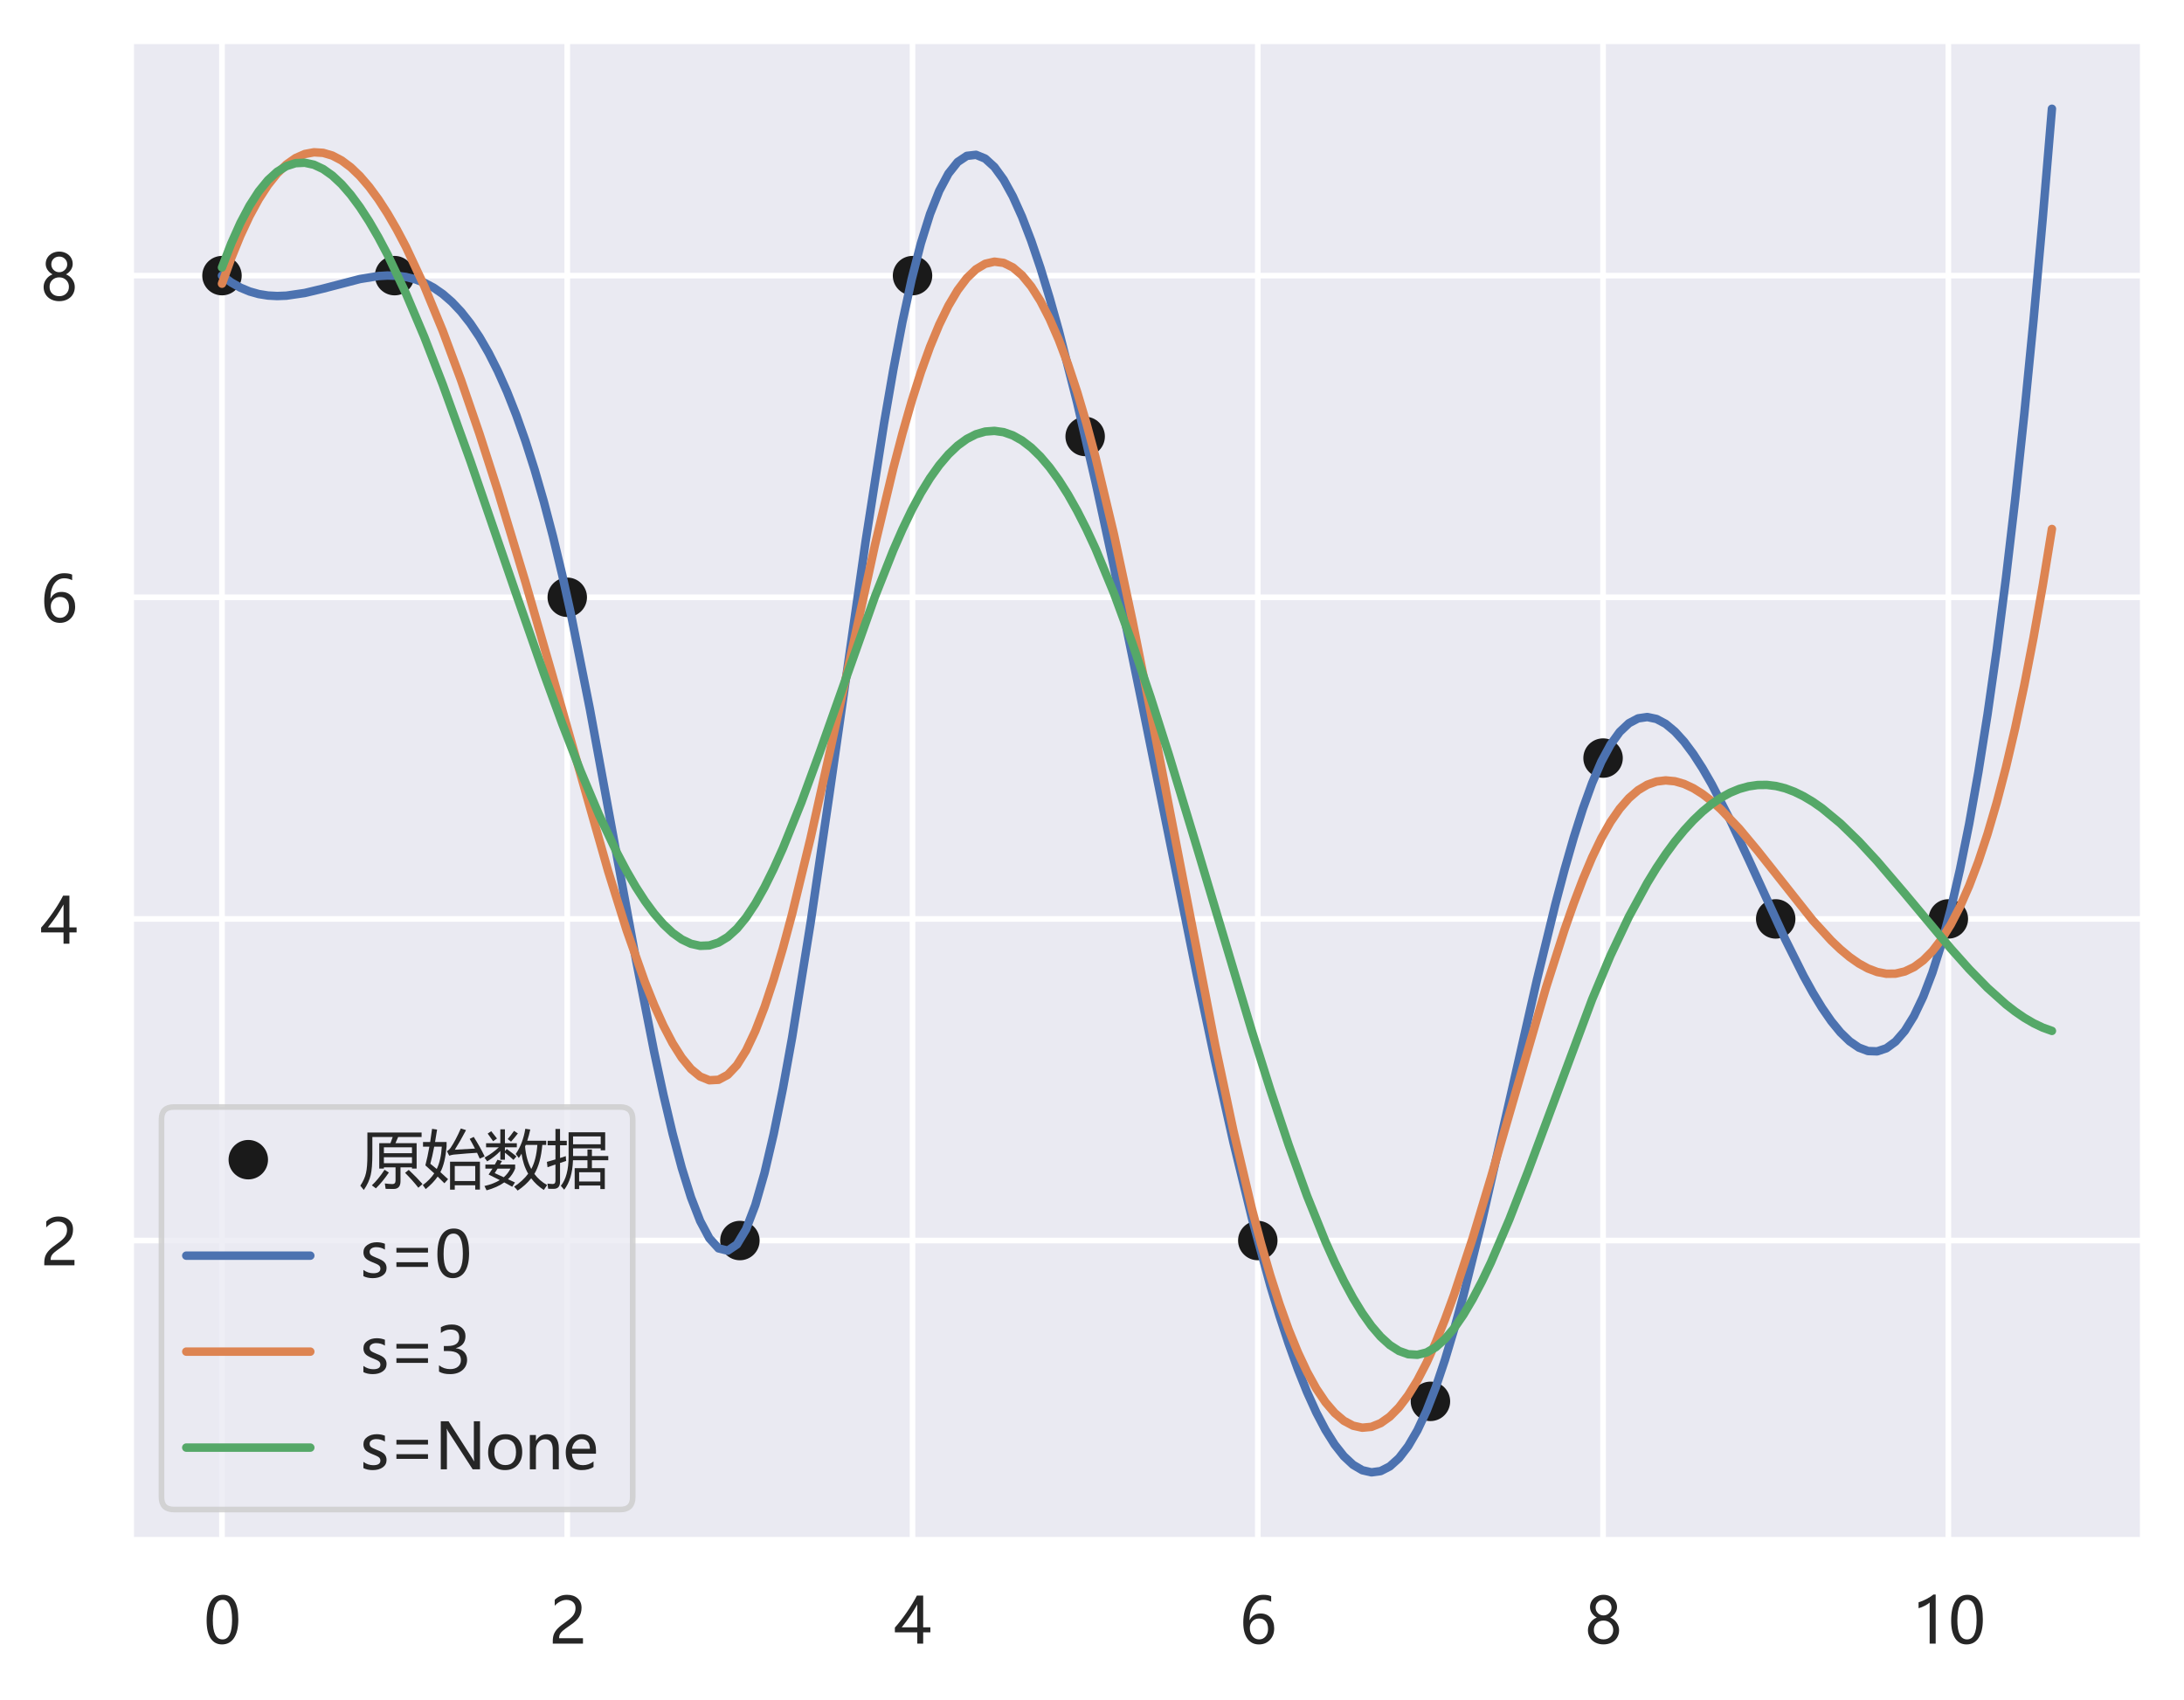 <?xml version="1.0" encoding="utf-8" standalone="no"?>
<!DOCTYPE svg PUBLIC "-//W3C//DTD SVG 1.1//EN"
  "http://www.w3.org/Graphics/SVG/1.1/DTD/svg11.dtd">
<svg xmlns:xlink="http://www.w3.org/1999/xlink" width="387.47pt" height="301.54pt" viewBox="0 0 387.47 301.54" xmlns="http://www.w3.org/2000/svg" version="1.1">
 <defs>
  <style type="text/css">*{stroke-linejoin: round; stroke-linecap: butt}</style>
 </defs>
 <g id="figure_1">
  <g id="patch_1">
   <path d="M 0 301.54 
L 387.47 301.54 
L 387.47 0 
L 0 0 
z
" style="fill: #ffffff"/>
  </g>
  <g id="axes_1">
   <g id="patch_2">
    <path d="M 23.15 273.312 
L 380.27 273.312 
L 380.27 7.2 
L 23.15 7.2 
z
" style="fill: #eaeaf2"/>
   </g>
   <g id="matplotlib.axis_1">
    <g id="xtick_1">
     <g id="line2d_1">
      <path d="M 39.383 273.312 
L 39.383 7.2 
" clip-path="url(#p0125ccc92f)" style="fill: none; stroke: #ffffff; stroke-linecap: round"/>
     </g>
     <g id="text_1">
      <!-- 0 -->
      <g style="fill: #262626" transform="translate(36.158 291.605)scale(0.11 -0.11)">
       <defs>
        <path id="MicrosoftYaHei-30" d="M 284 2325 
Q 284 3606 709 4264 
Q 1134 4922 1941 4922 
Q 3478 4922 3478 2441 
Q 3478 1216 3045 567 
Q 2613 -81 1831 -81 
Q 1094 -81 689 534 
Q 284 1150 284 2325 
z
M 909 2353 
Q 909 425 1888 425 
Q 2850 425 2850 2384 
Q 2850 4413 1906 4413 
Q 909 4413 909 2353 
z
" transform="scale(0.016)"/>
       </defs>
       <use xlink:href="#MicrosoftYaHei-30"/>
      </g>
     </g>
    </g>
    <g id="xtick_2">
     <g id="line2d_2">
      <path d="M 100.639 273.312 
L 100.639 7.2 
" clip-path="url(#p0125ccc92f)" style="fill: none; stroke: #ffffff; stroke-linecap: round"/>
     </g>
     <g id="text_2">
      <!-- 2 -->
      <g style="fill: #262626" transform="translate(97.414 291.605)scale(0.11 -0.11)">
       <defs>
        <path id="MicrosoftYaHei-32" d="M 2666 3572 
Q 2666 3963 2419 4186 
Q 2172 4409 1747 4409 
Q 1447 4409 1140 4256 
Q 834 4103 569 3819 
L 569 4413 
Q 806 4659 1107 4790 
Q 1409 4922 1816 4922 
Q 2472 4922 2872 4570 
Q 3272 4219 3272 3619 
Q 3272 3084 3026 2693 
Q 2781 2303 2188 1894 
Q 1581 1475 1376 1294 
Q 1172 1113 1090 947 
Q 1009 781 1009 544 
L 3416 544 
L 3416 0 
L 372 0 
L 372 241 
Q 372 659 486 951 
Q 600 1244 862 1520 
Q 1125 1797 1681 2184 
Q 2250 2584 2458 2886 
Q 2666 3188 2666 3572 
z
" transform="scale(0.016)"/>
       </defs>
       <use xlink:href="#MicrosoftYaHei-32"/>
      </g>
     </g>
    </g>
    <g id="xtick_3">
     <g id="line2d_3">
      <path d="M 161.894 273.312 
L 161.894 7.2 
" clip-path="url(#p0125ccc92f)" style="fill: none; stroke: #ffffff; stroke-linecap: round"/>
     </g>
     <g id="text_3">
      <!-- 4 -->
      <g style="fill: #262626" transform="translate(158.669 291.605)scale(0.11 -0.11)">
       <defs>
        <path id="MicrosoftYaHei-34" d="M 2906 4841 
L 2906 1644 
L 3631 1644 
L 3631 1138 
L 2906 1138 
L 2906 0 
L 2313 0 
L 2313 1138 
L 53 1138 
L 53 1616 
Q 656 2294 1265 3178 
Q 1875 4063 2272 4841 
L 2906 4841 
z
M 741 1644 
L 2313 1644 
L 2313 3950 
Q 1988 3366 1616 2817 
Q 1244 2269 741 1644 
z
" transform="scale(0.016)"/>
       </defs>
       <use xlink:href="#MicrosoftYaHei-34"/>
      </g>
     </g>
    </g>
    <g id="xtick_4">
     <g id="line2d_4">
      <path d="M 223.15 273.312 
L 223.15 7.2 
" clip-path="url(#p0125ccc92f)" style="fill: none; stroke: #ffffff; stroke-linecap: round"/>
     </g>
     <g id="text_4">
      <!-- 6 -->
      <g style="fill: #262626" transform="translate(219.925 291.605)scale(0.11 -0.11)">
       <defs>
        <path id="MicrosoftYaHei-36" d="M 3181 4219 
Q 2803 4413 2391 4413 
Q 1763 4413 1381 3866 
Q 1000 3319 994 2372 
L 1009 2372 
Q 1353 3038 2106 3038 
Q 2734 3038 3109 2628 
Q 3484 2219 3484 1541 
Q 3484 831 3051 375 
Q 2619 -81 1947 -81 
Q 1209 -81 789 495 
Q 369 1072 369 2131 
Q 369 3413 920 4167 
Q 1472 4922 2372 4922 
Q 2888 4922 3181 4781 
L 3181 4219 
z
M 1031 1584 
Q 1031 1106 1286 765 
Q 1541 425 1963 425 
Q 2363 425 2613 719 
Q 2863 1013 2863 1475 
Q 2863 1975 2627 2253 
Q 2391 2531 1956 2531 
Q 1544 2531 1287 2250 
Q 1031 1969 1031 1584 
z
" transform="scale(0.016)"/>
       </defs>
       <use xlink:href="#MicrosoftYaHei-36"/>
      </g>
     </g>
    </g>
    <g id="xtick_5">
     <g id="line2d_5">
      <path d="M 284.405 273.312 
L 284.405 7.2 
" clip-path="url(#p0125ccc92f)" style="fill: none; stroke: #ffffff; stroke-linecap: round"/>
     </g>
     <g id="text_5">
      <!-- 8 -->
      <g style="fill: #262626" transform="translate(281.18 291.605)scale(0.11 -0.11)">
       <defs>
        <path id="MicrosoftYaHei-38" d="M 306 1350 
Q 306 1769 556 2122 
Q 806 2475 1200 2625 
Q 884 2803 700 3081 
Q 516 3359 516 3684 
Q 516 4028 692 4312 
Q 869 4597 1183 4759 
Q 1497 4922 1875 4922 
Q 2256 4922 2572 4761 
Q 2888 4600 3063 4315 
Q 3238 4031 3238 3684 
Q 3238 3366 3058 3086 
Q 2878 2806 2559 2625 
Q 2953 2472 3200 2119 
Q 3447 1766 3447 1350 
Q 3447 938 3250 611 
Q 3053 284 2690 103 
Q 2328 -78 1875 -78 
Q 1425 -78 1065 103 
Q 706 284 506 612 
Q 306 941 306 1350 
z
M 906 1378 
Q 906 947 1172 687 
Q 1438 428 1878 428 
Q 2309 428 2582 692 
Q 2856 956 2856 1378 
Q 2856 1778 2579 2051 
Q 2303 2325 1878 2325 
Q 1456 2325 1181 2058 
Q 906 1791 906 1378 
z
M 1081 3634 
Q 1081 3309 1312 3076 
Q 1544 2844 1878 2844 
Q 2206 2844 2445 3078 
Q 2684 3313 2684 3634 
Q 2684 3963 2454 4191 
Q 2225 4419 1878 4419 
Q 1534 4419 1307 4195 
Q 1081 3972 1081 3634 
z
" transform="scale(0.016)"/>
       </defs>
       <use xlink:href="#MicrosoftYaHei-38"/>
      </g>
     </g>
    </g>
    <g id="xtick_6">
     <g id="line2d_6">
      <path d="M 345.661 273.312 
L 345.661 7.2 
" clip-path="url(#p0125ccc92f)" style="fill: none; stroke: #ffffff; stroke-linecap: round"/>
     </g>
     <g id="text_6">
      <!-- 10 -->
      <g style="fill: #262626" transform="translate(339.211 291.605)scale(0.11 -0.11)">
       <defs>
        <path id="MicrosoftYaHei-31" d="M 1781 0 
L 1781 4141 
Q 1638 3997 1295 3819 
Q 953 3641 663 3569 
L 663 4169 
Q 1047 4275 1484 4508 
Q 1922 4741 2156 4947 
L 2388 4947 
L 2388 0 
L 1781 0 
z
" transform="scale(0.016)"/>
       </defs>
       <use xlink:href="#MicrosoftYaHei-31"/>
       <use xlink:href="#MicrosoftYaHei-30" x="58.643"/>
      </g>
     </g>
    </g>
   </g>
   <g id="matplotlib.axis_2">
    <g id="ytick_1">
     <g id="line2d_7">
      <path d="M 23.15 220.092 
L 380.27 220.092 
" clip-path="url(#p0125ccc92f)" style="fill: none; stroke: #ffffff; stroke-linecap: round"/>
     </g>
     <g id="text_7">
      <!-- 2 -->
      <g style="fill: #262626" transform="translate(7.2 224.489)scale(0.11 -0.11)">
       <use xlink:href="#MicrosoftYaHei-32"/>
      </g>
     </g>
    </g>
    <g id="ytick_2">
     <g id="line2d_8">
      <path d="M 23.15 163.029 
L 380.27 163.029 
" clip-path="url(#p0125ccc92f)" style="fill: none; stroke: #ffffff; stroke-linecap: round"/>
     </g>
     <g id="text_8">
      <!-- 4 -->
      <g style="fill: #262626" transform="translate(7.2 167.425)scale(0.11 -0.11)">
       <use xlink:href="#MicrosoftYaHei-34"/>
      </g>
     </g>
    </g>
    <g id="ytick_3">
     <g id="line2d_9">
      <path d="M 23.15 105.966 
L 380.27 105.966 
" clip-path="url(#p0125ccc92f)" style="fill: none; stroke: #ffffff; stroke-linecap: round"/>
     </g>
     <g id="text_9">
      <!-- 6 -->
      <g style="fill: #262626" transform="translate(7.2 110.362)scale(0.11 -0.11)">
       <use xlink:href="#MicrosoftYaHei-36"/>
      </g>
     </g>
    </g>
    <g id="ytick_4">
     <g id="line2d_10">
      <path d="M 23.15 48.902 
L 380.27 48.902 
" clip-path="url(#p0125ccc92f)" style="fill: none; stroke: #ffffff; stroke-linecap: round"/>
     </g>
     <g id="text_10">
      <!-- 8 -->
      <g style="fill: #262626" transform="translate(7.2 53.299)scale(0.11 -0.11)">
       <use xlink:href="#MicrosoftYaHei-38"/>
      </g>
     </g>
    </g>
   </g>
   <g id="line2d_11">
    <defs>
     <path id="md4edb2bce9" d="M 0 3 
C 0.796 3 1.559 2.684 2.121 2.121 
C 2.684 1.559 3 0.796 3 0 
C 3 -0.796 2.684 -1.559 2.121 -2.121 
C 1.559 -2.684 0.796 -3 0 -3 
C -0.796 -3 -1.559 -2.684 -2.121 -2.121 
C -2.684 -1.559 -3 -0.796 -3 0 
C -3 0.796 -2.684 1.559 -2.121 2.121 
C -1.559 2.684 -0.796 3 0 3 
z
" style="stroke: #1a1a1a"/>
    </defs>
    <g clip-path="url(#p0125ccc92f)">
     <use xlink:href="#md4edb2bce9" x="39.383" y="48.902" style="fill: #1a1a1a; stroke: #1a1a1a"/>
     <use xlink:href="#md4edb2bce9" x="70.011" y="48.902" style="fill: #1a1a1a; stroke: #1a1a1a"/>
     <use xlink:href="#md4edb2bce9" x="100.639" y="105.966" style="fill: #1a1a1a; stroke: #1a1a1a"/>
     <use xlink:href="#md4edb2bce9" x="131.267" y="220.092" style="fill: #1a1a1a; stroke: #1a1a1a"/>
     <use xlink:href="#md4edb2bce9" x="161.894" y="48.902" style="fill: #1a1a1a; stroke: #1a1a1a"/>
     <use xlink:href="#md4edb2bce9" x="192.522" y="77.434" style="fill: #1a1a1a; stroke: #1a1a1a"/>
     <use xlink:href="#md4edb2bce9" x="223.15" y="220.092" style="fill: #1a1a1a; stroke: #1a1a1a"/>
     <use xlink:href="#md4edb2bce9" x="253.778" y="248.624" style="fill: #1a1a1a; stroke: #1a1a1a"/>
     <use xlink:href="#md4edb2bce9" x="284.405" y="134.497" style="fill: #1a1a1a; stroke: #1a1a1a"/>
     <use xlink:href="#md4edb2bce9" x="315.033" y="163.029" style="fill: #1a1a1a; stroke: #1a1a1a"/>
     <use xlink:href="#md4edb2bce9" x="345.661" y="163.029" style="fill: #1a1a1a; stroke: #1a1a1a"/>
    </g>
   </g>
   <g id="line2d_12">
    <path d="M 39.383 48.902 
L 41.015 50.102 
L 42.646 51.031 
L 44.277 51.712 
L 45.909 52.171 
L 47.54 52.432 
L 49.172 52.519 
L 50.803 52.457 
L 54.066 51.982 
L 57.329 51.201 
L 63.855 49.504 
L 67.118 48.978 
L 68.749 48.881 
L 70.38 48.926 
L 72.012 49.139 
L 73.643 49.544 
L 75.275 50.165 
L 76.906 51.027 
L 78.538 52.154 
L 80.169 53.569 
L 81.8 55.299 
L 83.432 57.366 
L 85.063 59.796 
L 86.695 62.613 
L 88.326 65.841 
L 89.958 69.504 
L 91.589 73.628 
L 93.22 78.235 
L 94.852 83.352 
L 96.483 89.001 
L 98.115 95.208 
L 99.746 101.996 
L 101.378 109.388 
L 104.64 125.736 
L 109.535 152.357 
L 112.798 170.083 
L 116.06 186.653 
L 117.692 194.2 
L 119.323 201.093 
L 120.955 207.21 
L 122.586 212.428 
L 124.218 216.627 
L 125.849 219.684 
L 127.48 221.477 
L 129.112 221.884 
L 130.743 220.784 
L 132.375 218.07 
L 134.006 213.791 
L 135.638 208.101 
L 137.269 201.152 
L 138.9 193.095 
L 140.532 184.084 
L 143.795 163.811 
L 147.058 141.552 
L 153.583 95.961 
L 156.846 75.072 
L 158.478 65.637 
L 160.109 57.081 
L 161.74 49.554 
L 163.372 43.184 
L 165.003 37.967 
L 166.635 33.855 
L 168.266 30.797 
L 169.898 28.745 
L 171.529 27.652 
L 173.16 27.466 
L 174.792 28.141 
L 176.423 29.627 
L 178.055 31.875 
L 179.686 34.837 
L 181.318 38.464 
L 182.949 42.706 
L 184.58 47.516 
L 186.212 52.844 
L 187.843 58.641 
L 191.106 71.45 
L 194.369 85.555 
L 197.632 100.626 
L 202.526 124.427 
L 212.315 172.861 
L 215.578 188.224 
L 218.84 202.728 
L 222.103 216.093 
L 225.366 228.045 
L 226.998 233.429 
L 228.629 238.392 
L 230.26 242.918 
L 231.892 246.988 
L 233.523 250.585 
L 235.155 253.69 
L 236.786 256.286 
L 238.418 258.354 
L 240.049 259.877 
L 241.681 260.837 
L 243.312 261.216 
L 244.943 260.995 
L 246.575 260.158 
L 248.206 258.685 
L 249.838 256.56 
L 251.469 253.763 
L 253.101 250.277 
L 254.732 246.088 
L 256.363 241.233 
L 257.995 235.793 
L 259.626 229.847 
L 262.889 216.764 
L 267.783 195.378 
L 272.678 173.819 
L 275.941 160.431 
L 277.572 154.275 
L 279.203 148.586 
L 280.835 143.444 
L 282.466 138.932 
L 284.098 135.129 
L 285.729 132.105 
L 287.361 129.849 
L 288.992 128.313 
L 290.623 127.45 
L 292.255 127.213 
L 293.886 127.555 
L 295.518 128.428 
L 297.149 129.786 
L 298.781 131.58 
L 300.412 133.764 
L 302.043 136.291 
L 303.675 139.113 
L 306.938 145.453 
L 310.201 152.407 
L 316.726 166.645 
L 319.989 173.173 
L 321.621 176.124 
L 323.252 178.803 
L 324.883 181.164 
L 326.515 183.158 
L 328.146 184.738 
L 329.778 185.859 
L 331.409 186.471 
L 333.041 186.528 
L 334.672 185.982 
L 336.303 184.787 
L 337.935 182.895 
L 339.566 180.259 
L 341.198 176.831 
L 342.829 172.565 
L 344.461 167.413 
L 346.092 161.328 
L 347.723 154.263 
L 349.355 146.17 
L 350.986 137.002 
L 352.618 126.712 
L 354.249 115.253 
L 355.881 102.577 
L 357.512 88.637 
L 359.143 73.387 
L 360.775 56.778 
L 362.406 38.763 
L 364.038 19.296 
L 364.038 19.296 
" clip-path="url(#p0125ccc92f)" style="fill: none; stroke: #4c72b0; stroke-width: 1.5; stroke-linecap: round"/>
   </g>
   <g id="line2d_13">
    <path d="M 39.383 50.332 
L 41.015 45.813 
L 42.646 41.816 
L 44.277 38.327 
L 45.909 35.334 
L 47.54 32.823 
L 49.172 30.781 
L 50.803 29.193 
L 52.435 28.046 
L 54.066 27.327 
L 55.697 27.022 
L 57.329 27.118 
L 58.96 27.601 
L 60.592 28.458 
L 62.223 29.675 
L 63.855 31.239 
L 65.486 33.136 
L 67.118 35.353 
L 68.749 37.875 
L 70.38 40.69 
L 72.012 43.785 
L 75.275 50.757 
L 78.538 58.683 
L 81.8 67.455 
L 85.063 76.966 
L 88.326 87.106 
L 93.22 103.26 
L 98.115 120.224 
L 107.903 154.584 
L 111.166 165.012 
L 114.429 174.267 
L 116.06 178.329 
L 117.692 181.949 
L 119.323 185.076 
L 120.955 187.66 
L 122.586 189.651 
L 124.218 191 
L 125.849 191.656 
L 127.48 191.57 
L 129.112 190.692 
L 130.743 188.971 
L 132.375 186.366 
L 134.006 182.908 
L 135.638 178.677 
L 137.269 173.752 
L 138.9 168.214 
L 140.532 162.143 
L 143.795 148.723 
L 147.058 134.133 
L 155.215 96.744 
L 158.478 83.105 
L 160.109 76.889 
L 161.74 71.181 
L 163.372 66.052 
L 165.003 61.519 
L 166.635 57.581 
L 168.266 54.238 
L 169.898 51.489 
L 171.529 49.334 
L 173.16 47.771 
L 174.792 46.801 
L 176.423 46.423 
L 178.055 46.637 
L 179.686 47.441 
L 181.318 48.835 
L 182.949 50.819 
L 184.58 53.391 
L 186.212 56.553 
L 187.843 60.302 
L 189.475 64.638 
L 191.106 69.561 
L 192.738 75.071 
L 194.369 81.151 
L 197.632 94.805 
L 200.895 110.045 
L 204.158 126.39 
L 215.578 185.336 
L 218.84 200.684 
L 222.103 214.483 
L 223.735 220.653 
L 225.366 226.279 
L 226.998 231.364 
L 228.629 235.911 
L 230.26 239.922 
L 231.892 243.401 
L 233.523 246.352 
L 235.155 248.778 
L 236.786 250.682 
L 238.418 252.068 
L 240.049 252.938 
L 241.681 253.297 
L 243.312 253.147 
L 244.943 252.492 
L 246.575 251.335 
L 248.206 249.68 
L 249.838 247.529 
L 251.469 244.887 
L 253.101 241.756 
L 254.732 238.141 
L 256.363 234.076 
L 257.995 229.613 
L 261.258 219.713 
L 264.521 208.879 
L 274.309 175.137 
L 277.572 164.932 
L 279.203 160.27 
L 280.835 155.975 
L 282.466 152.101 
L 284.098 148.703 
L 285.729 145.828 
L 287.361 143.471 
L 288.992 141.603 
L 290.623 140.196 
L 292.255 139.221 
L 293.886 138.651 
L 295.518 138.456 
L 297.149 138.609 
L 298.781 139.082 
L 300.412 139.844 
L 302.043 140.869 
L 303.675 142.128 
L 305.306 143.593 
L 308.569 147.025 
L 311.832 150.94 
L 321.621 163.303 
L 324.883 166.874 
L 326.515 168.429 
L 328.146 169.792 
L 329.778 170.935 
L 331.409 171.829 
L 333.041 172.447 
L 334.672 172.76 
L 336.303 172.739 
L 337.935 172.356 
L 339.566 171.582 
L 341.198 170.39 
L 342.829 168.751 
L 344.461 166.637 
L 346.092 164.019 
L 347.723 160.868 
L 349.355 157.157 
L 350.986 152.857 
L 352.618 147.939 
L 354.249 142.376 
L 355.881 136.139 
L 357.512 129.2 
L 359.143 121.529 
L 360.775 113.099 
L 362.406 103.882 
L 364.038 93.849 
L 364.038 93.849 
" clip-path="url(#p0125ccc92f)" style="fill: none; stroke: #dd8452; stroke-width: 1.5; stroke-linecap: round"/>
   </g>
   <g id="line2d_14">
    <path d="M 39.383 47.458 
L 41.015 43.217 
L 42.646 39.567 
L 44.277 36.487 
L 45.909 33.958 
L 47.54 31.96 
L 49.172 30.472 
L 50.803 29.475 
L 52.435 28.948 
L 54.066 28.872 
L 55.697 29.227 
L 57.329 29.992 
L 58.96 31.147 
L 60.592 32.673 
L 62.223 34.549 
L 63.855 36.756 
L 65.486 39.273 
L 67.118 42.081 
L 68.749 45.159 
L 72.012 52.046 
L 75.275 59.775 
L 78.538 68.185 
L 83.432 81.727 
L 91.589 105.437 
L 96.483 119.465 
L 99.746 128.401 
L 103.009 136.817 
L 106.272 144.554 
L 109.535 151.452 
L 111.166 154.536 
L 112.798 157.349 
L 114.429 159.873 
L 116.06 162.087 
L 117.692 163.971 
L 119.323 165.505 
L 120.955 166.668 
L 122.586 167.442 
L 124.218 167.806 
L 125.849 167.739 
L 127.48 167.223 
L 129.112 166.236 
L 130.743 164.759 
L 132.375 162.776 
L 134.006 160.309 
L 135.638 157.405 
L 137.269 154.113 
L 138.9 150.479 
L 142.163 142.38 
L 145.426 133.488 
L 155.215 105.877 
L 158.478 97.632 
L 160.109 93.904 
L 161.74 90.503 
L 163.372 87.47 
L 165.003 84.812 
L 166.635 82.527 
L 168.266 80.611 
L 169.898 79.06 
L 171.529 77.872 
L 173.16 77.042 
L 174.792 76.568 
L 176.423 76.446 
L 178.055 76.673 
L 179.686 77.244 
L 181.318 78.158 
L 182.949 79.411 
L 184.58 80.998 
L 186.212 82.917 
L 187.843 85.165 
L 189.475 87.738 
L 191.106 90.632 
L 192.738 93.845 
L 194.369 97.368 
L 197.632 105.259 
L 200.895 114.127 
L 204.158 123.788 
L 207.42 134.06 
L 212.315 150.215 
L 222.103 182.96 
L 225.366 193.335 
L 228.629 203.136 
L 231.892 212.181 
L 235.155 220.287 
L 236.786 223.931 
L 238.418 227.273 
L 240.049 230.288 
L 241.681 232.955 
L 243.312 235.251 
L 244.943 237.152 
L 246.575 238.636 
L 248.206 239.681 
L 249.838 240.263 
L 251.469 240.36 
L 253.101 239.949 
L 254.732 239.009 
L 256.363 237.554 
L 257.995 235.622 
L 259.626 233.256 
L 261.258 230.495 
L 262.889 227.382 
L 264.521 223.955 
L 267.783 216.328 
L 271.046 207.939 
L 282.466 177.297 
L 285.729 169.517 
L 288.992 162.626 
L 292.255 156.631 
L 293.886 153.968 
L 295.518 151.528 
L 297.149 149.31 
L 298.781 147.314 
L 300.412 145.539 
L 302.043 143.985 
L 303.675 142.652 
L 305.306 141.538 
L 306.938 140.644 
L 308.569 139.97 
L 310.201 139.513 
L 311.832 139.275 
L 313.463 139.255 
L 315.095 139.452 
L 316.726 139.863 
L 318.358 140.477 
L 319.989 141.279 
L 321.621 142.255 
L 323.252 143.392 
L 326.515 146.089 
L 329.778 149.26 
L 333.041 152.792 
L 337.935 158.52 
L 346.092 168.283 
L 349.355 171.937 
L 352.618 175.278 
L 355.881 178.196 
L 357.512 179.46 
L 359.143 180.577 
L 360.775 181.531 
L 362.406 182.31 
L 364.038 182.898 
L 364.038 182.898 
" clip-path="url(#p0125ccc92f)" style="fill: none; stroke: #55a868; stroke-width: 1.5; stroke-linecap: round"/>
   </g>
   <g id="patch_3">
    <path d="M 23.15 273.312 
L 23.15 7.2 
" style="fill: none; stroke: #ffffff; stroke-width: 1.25; stroke-linejoin: miter; stroke-linecap: square"/>
   </g>
   <g id="patch_4">
    <path d="M 380.27 273.312 
L 380.27 7.2 
" style="fill: none; stroke: #ffffff; stroke-width: 1.25; stroke-linejoin: miter; stroke-linecap: square"/>
   </g>
   <g id="patch_5">
    <path d="M 23.15 273.312 
L 380.27 273.312 
" style="fill: none; stroke: #ffffff; stroke-width: 1.25; stroke-linejoin: miter; stroke-linecap: square"/>
   </g>
   <g id="patch_6">
    <path d="M 23.15 7.2 
L 380.27 7.2 
" style="fill: none; stroke: #ffffff; stroke-width: 1.25; stroke-linejoin: miter; stroke-linecap: square"/>
   </g>
   <g id="legend_1">
    <g id="patch_7">
     <path d="M 30.85 267.812 
L 110.05 267.812 
Q 112.25 267.812 112.25 265.612 
L 112.25 198.601 
Q 112.25 196.401 110.05 196.401 
L 30.85 196.401 
Q 28.65 196.401 28.65 198.601 
L 28.65 265.612 
Q 28.65 267.812 30.85 267.812 
z
" style="fill: #eaeaf2; opacity: 0.8; stroke: #cccccc; stroke-linejoin: miter"/>
    </g>
    <g id="line2d_15">
     <g>
      <use xlink:href="#md4edb2bce9" x="44.05" y="205.744" style="fill: #1a1a1a; stroke: #1a1a1a"/>
     </g>
    </g>
    <g id="text_11">
     <!-- 原始数据 -->
     <g style="fill: #262626" transform="translate(63.85 209.595)scale(0.11 -0.11)">
      <defs>
       <path id="MicrosoftYaHei-539f" d="M 1950 3853 
L 3081 3853 
Q 3200 4153 3306 4472 
L 1256 4472 
L 1256 2772 
Q 1256 1322 1088 634 
Q 919 -103 394 -866 
Q 238 -653 44 -434 
Q 475 209 613 834 
Q 756 1428 756 2659 
L 756 4928 
L 6219 4928 
L 6219 4472 
L 3856 4472 
Q 3716 4134 3584 3853 
L 5719 3853 
L 5719 1291 
L 5250 1291 
L 5250 1416 
L 4094 1416 
L 4094 16 
Q 4094 -772 3381 -766 
Q 3163 -766 2594 -753 
Q 2569 -516 2513 -209 
Q 3000 -272 3281 -272 
Q 3594 -272 3594 91 
L 3594 1416 
L 2419 1416 
L 2419 1291 
L 1950 1291 
L 1950 3853 
z
M 2419 1834 
L 5250 1834 
L 5250 2434 
L 2419 2434 
L 2419 1834 
z
M 5250 3434 
L 2419 3434 
L 2419 2841 
L 5250 2841 
L 5250 3434 
z
M 2488 1172 
L 2919 891 
Q 2313 -9 1613 -703 
Q 1450 -566 1206 -397 
Q 1838 184 2488 1172 
z
M 4925 1159 
Q 5738 391 6313 -266 
L 5894 -641 
Q 5294 122 4556 859 
L 4925 1159 
z
" transform="scale(0.016)"/>
       <path id="MicrosoftYaHei-59cb" d="M 2838 1984 
L 5850 1984 
L 5850 -828 
L 5375 -828 
L 5375 -391 
L 3313 -391 
L 3313 -834 
L 2838 -834 
L 2838 1984 
z
M 2638 222 
L 2269 -191 
Q 1928 156 1588 484 
Q 1125 -184 381 -778 
Q 250 -584 94 -372 
Q 809 156 1244 809 
Q 797 1228 350 1616 
Q 572 2456 753 3497 
L 113 3497 
L 113 3966 
L 834 3966 
Q 934 4597 1025 5297 
L 1531 5222 
Q 1428 4544 1325 3966 
L 2488 3966 
L 2488 3503 
Q 2341 1828 1863 931 
Q 2288 559 2638 222 
z
M 5225 4484 
Q 5863 3478 6325 2522 
L 5831 2291 
Q 5700 2591 5559 2884 
Q 4572 2825 3200 2697 
Q 3025 2678 2756 2591 
L 2525 3041 
Q 2744 3172 2900 3391 
Q 3406 4147 3925 5334 
L 4450 5166 
Q 3881 4078 3319 3191 
Q 4569 3269 5350 3306 
Q 5097 3803 4819 4284 
L 5225 4484 
z
M 5375 1547 
L 3313 1547 
L 3313 34 
L 5375 34 
L 5375 1547 
z
M 2006 3497 
L 1241 3497 
Q 1044 2463 850 1778 
Q 1191 1503 1497 1247 
Q 1922 2119 2006 3497 
z
" transform="scale(0.016)"/>
       <path id="MicrosoftYaHei-6570" d="M 4175 5303 
L 4675 5228 
Q 4544 4622 4369 4097 
L 6281 4097 
L 6281 3672 
L 5888 3672 
Q 5731 1834 5088 753 
Q 5594 66 6375 -372 
Q 6175 -647 6038 -866 
Q 5275 -372 4769 309 
Q 4194 -403 3400 -928 
Q 3263 -747 3044 -534 
Q 3919 41 4463 772 
Q 3956 1647 3794 2791 
Q 3663 2559 3519 2359 
Q 3394 2541 3206 2759 
Q 3931 3803 4175 5303 
z
M 150 1697 
L 1100 1697 
Q 1238 1934 1369 2184 
L 1819 2041 
Q 1719 1866 1619 1697 
L 3150 1697 
L 3150 1291 
Q 2913 678 2431 216 
Q 2775 53 3131 -109 
L 2856 -541 
Q 2469 -322 2050 -103 
Q 1344 -609 269 -903 
Q 169 -703 56 -466 
Q 969 -259 1600 128 
Q 1063 403 475 691 
Q 675 978 863 1284 
L 150 1284 
L 150 1697 
z
M 219 3847 
L 1656 3847 
L 1656 5247 
L 2119 5247 
L 2119 3847 
L 3319 3847 
L 3319 3434 
L 2119 3434 
L 2119 3053 
L 2306 3266 
Q 2888 2841 3281 2516 
L 2981 2166 
Q 2638 2491 2119 2897 
L 2119 2184 
L 1656 2184 
L 1656 3059 
Q 1088 2466 331 2016 
Q 213 2197 63 2397 
Q 850 2822 1506 3434 
L 219 3434 
L 219 3847 
z
M 5388 3672 
L 4219 3672 
Q 4188 3591 4150 3516 
Q 4263 2191 4775 1247 
Q 5275 2159 5388 3672 
z
M 1088 834 
Q 1531 634 2000 416 
Q 2431 784 2675 1284 
L 1375 1284 
Q 1231 1053 1088 834 
z
M 3038 5091 
L 3425 4834 
Q 3081 4384 2738 4003 
Q 2594 4128 2400 4266 
Q 2725 4647 3038 5091 
z
M 381 4816 
L 738 5059 
Q 1019 4716 1319 4322 
L 931 4047 
Q 656 4453 381 4816 
z
" transform="scale(0.016)"/>
       <path id="MicrosoftYaHei-636e" d="M 2900 1334 
L 4188 1334 
L 4188 2128 
L 2731 2128 
Q 2663 206 1844 -841 
Q 1694 -647 1506 -447 
Q 2288 516 2288 2509 
L 2288 4947 
L 5975 4947 
L 5975 3134 
L 5525 3134 
L 5525 3328 
L 2738 3328 
L 2738 2553 
L 4188 2553 
L 4188 3209 
L 4638 3209 
L 4638 2553 
L 6288 2553 
L 6288 2128 
L 4638 2128 
L 4638 1334 
L 5938 1334 
L 5938 -778 
L 5488 -778 
L 5488 -416 
L 3350 -416 
L 3350 -778 
L 2900 -778 
L 2900 1334 
z
M 100 1966 
Q 544 2088 963 2213 
L 963 3641 
L 175 3641 
L 175 4091 
L 963 4091 
L 963 5284 
L 1425 5284 
L 1425 4091 
L 2106 4091 
L 2106 3641 
L 1425 3641 
L 1425 2356 
Q 1722 2450 2006 2547 
Q 2013 2266 2044 2059 
Q 1722 1956 1425 1856 
L 1425 -34 
Q 1425 -741 806 -753 
Q 613 -759 231 -747 
Q 206 -497 156 -228 
Q 500 -266 681 -266 
Q 963 -266 963 53 
L 963 1703 
Q 534 1559 163 1428 
L 100 1966 
z
M 5525 4534 
L 2738 4534 
L 2738 3741 
L 5525 3741 
L 5525 4534 
z
M 5488 922 
L 3350 922 
L 3350 -9 
L 5488 -9 
L 5488 922 
z
" transform="scale(0.016)"/>
      </defs>
      <use xlink:href="#MicrosoftYaHei-539f"/>
      <use xlink:href="#MicrosoftYaHei-59cb" x="100"/>
      <use xlink:href="#MicrosoftYaHei-6570" x="200"/>
      <use xlink:href="#MicrosoftYaHei-636e" x="300"/>
     </g>
    </g>
    <g id="line2d_16">
     <path d="M 33.05 222.772 
L 44.05 222.772 
L 55.05 222.772 
" style="fill: none; stroke: #4c72b0; stroke-width: 1.5; stroke-linecap: round"/>
    </g>
    <g id="text_12">
     <!-- s=0 -->
     <g style="fill: #262626" transform="translate(63.85 226.622)scale(0.11 -0.11)">
      <defs>
       <path id="MicrosoftYaHei-73" d="M 353 747 
Q 816 413 1350 413 
Q 2066 413 2066 881 
Q 2066 1081 1909 1211 
Q 1753 1341 1275 1519 
Q 700 1750 528 1976 
Q 356 2203 356 2525 
Q 356 2984 745 3261 
Q 1134 3538 1703 3538 
Q 2144 3538 2522 3384 
L 2522 2794 
Q 2134 3044 1644 3044 
Q 1350 3044 1165 2916 
Q 981 2788 981 2578 
Q 981 2372 1114 2256 
Q 1247 2141 1703 1959 
Q 2281 1744 2484 1512 
Q 2688 1281 2688 941 
Q 2688 466 2298 192 
Q 1909 -81 1291 -81 
Q 753 -81 353 122 
L 353 747 
z
" transform="scale(0.016)"/>
       <path id="MicrosoftYaHei-3d" d="M 3972 2497 
L 788 2497 
L 788 2969 
L 3972 2969 
L 3972 2497 
z
M 3972 1053 
L 788 1053 
L 788 1525 
L 3972 1525 
L 3972 1053 
z
" transform="scale(0.016)"/>
      </defs>
      <use xlink:href="#MicrosoftYaHei-73"/>
      <use xlink:href="#MicrosoftYaHei-3d" x="46.289"/>
      <use xlink:href="#MicrosoftYaHei-30" x="120.459"/>
     </g>
    </g>
    <g id="line2d_17">
     <path d="M 33.05 239.8 
L 44.05 239.8 
L 55.05 239.8 
" style="fill: none; stroke: #dd8452; stroke-width: 1.5; stroke-linecap: round"/>
    </g>
    <g id="text_13">
     <!-- s=3 -->
     <g style="fill: #262626" transform="translate(63.85 243.65)scale(0.11 -0.11)">
      <defs>
       <path id="MicrosoftYaHei-33" d="M 447 809 
Q 944 425 1569 425 
Q 2069 425 2361 670 
Q 2653 916 2653 1328 
Q 2653 2247 1338 2247 
L 934 2247 
L 934 2753 
L 1319 2753 
Q 2484 2753 2484 3616 
Q 2484 4413 1594 4413 
Q 1084 4413 634 4069 
L 634 4647 
Q 1109 4922 1744 4922 
Q 2363 4922 2738 4598 
Q 3113 4275 3113 3759 
Q 3113 2809 2144 2538 
L 2144 2525 
Q 2669 2469 2973 2155 
Q 3278 1841 3278 1372 
Q 3278 719 2808 319 
Q 2338 -81 1556 -81 
Q 869 -81 447 175 
L 447 809 
z
" transform="scale(0.016)"/>
      </defs>
      <use xlink:href="#MicrosoftYaHei-73"/>
      <use xlink:href="#MicrosoftYaHei-3d" x="46.289"/>
      <use xlink:href="#MicrosoftYaHei-33" x="120.459"/>
     </g>
    </g>
    <g id="line2d_18">
     <path d="M 33.05 256.827 
L 44.05 256.827 
L 55.05 256.827 
" style="fill: none; stroke: #55a868; stroke-width: 1.5; stroke-linecap: round"/>
    </g>
    <g id="text_14">
     <!-- s=None -->
     <g style="fill: #262626" transform="translate(63.85 260.677)scale(0.11 -0.11)">
      <defs>
       <path id="MicrosoftYaHei-4e" d="M 4578 0 
L 3838 0 
L 1403 3766 
Q 1300 3925 1238 4081 
L 1219 4081 
Q 1244 3919 1244 3403 
L 1244 0 
L 625 0 
L 625 4841 
L 1409 4841 
L 3778 1141 
Q 3947 878 3978 806 
L 3991 806 
Q 3959 1013 3959 1513 
L 3959 4841 
L 4578 4841 
L 4578 0 
z
" transform="scale(0.016)"/>
       <path id="MicrosoftYaHei-6f" d="M 316 1691 
Q 316 2547 794 3042 
Q 1272 3538 2091 3538 
Q 2869 3538 3311 3061 
Q 3753 2584 3753 1744 
Q 3753 925 3281 422 
Q 2809 -81 2016 -81 
Q 1241 -81 778 406 
Q 316 894 316 1691 
z
M 941 1709 
Q 941 1113 1242 769 
Q 1544 425 2053 425 
Q 2578 425 2853 761 
Q 3128 1097 3128 1725 
Q 3128 2356 2853 2693 
Q 2578 3031 2053 3031 
Q 1538 3031 1239 2678 
Q 941 2325 941 1709 
z
" transform="scale(0.016)"/>
       <path id="MicrosoftYaHei-6e" d="M 3469 0 
L 2859 0 
L 2859 1966 
Q 2859 3031 2081 3031 
Q 1678 3031 1418 2731 
Q 1159 2431 1159 1972 
L 1159 0 
L 547 0 
L 547 3456 
L 1159 3456 
L 1159 2884 
L 1172 2884 
Q 1563 3538 2306 3538 
Q 2875 3538 3172 3173 
Q 3469 2809 3469 2113 
L 3469 0 
z
" transform="scale(0.016)"/>
       <path id="MicrosoftYaHei-65" d="M 3363 1572 
L 944 1572 
Q 959 1019 1246 717 
Q 1534 416 2050 416 
Q 2631 416 3116 788 
L 3116 241 
Q 2659 -81 1906 -81 
Q 1156 -81 736 394 
Q 316 869 316 1713 
Q 316 2506 777 3022 
Q 1238 3538 1922 3538 
Q 2600 3538 2981 3102 
Q 3363 2666 3363 1881 
L 3363 1572 
z
M 2750 2063 
Q 2747 2531 2528 2787 
Q 2309 3044 1913 3044 
Q 1547 3044 1280 2772 
Q 1013 2500 944 2063 
L 2750 2063 
z
" transform="scale(0.016)"/>
      </defs>
      <use xlink:href="#MicrosoftYaHei-73"/>
      <use xlink:href="#MicrosoftYaHei-3d" x="46.289"/>
      <use xlink:href="#MicrosoftYaHei-4e" x="120.459"/>
      <use xlink:href="#MicrosoftYaHei-6f" x="201.758"/>
      <use xlink:href="#MicrosoftYaHei-6e" x="265.332"/>
      <use xlink:href="#MicrosoftYaHei-65" x="326.953"/>
     </g>
    </g>
   </g>
  </g>
 </g>
 <defs>
  <clipPath id="p0125ccc92f">
   <rect x="23.15" y="7.2" width="357.12" height="266.112"/>
  </clipPath>
 </defs>
</svg>
